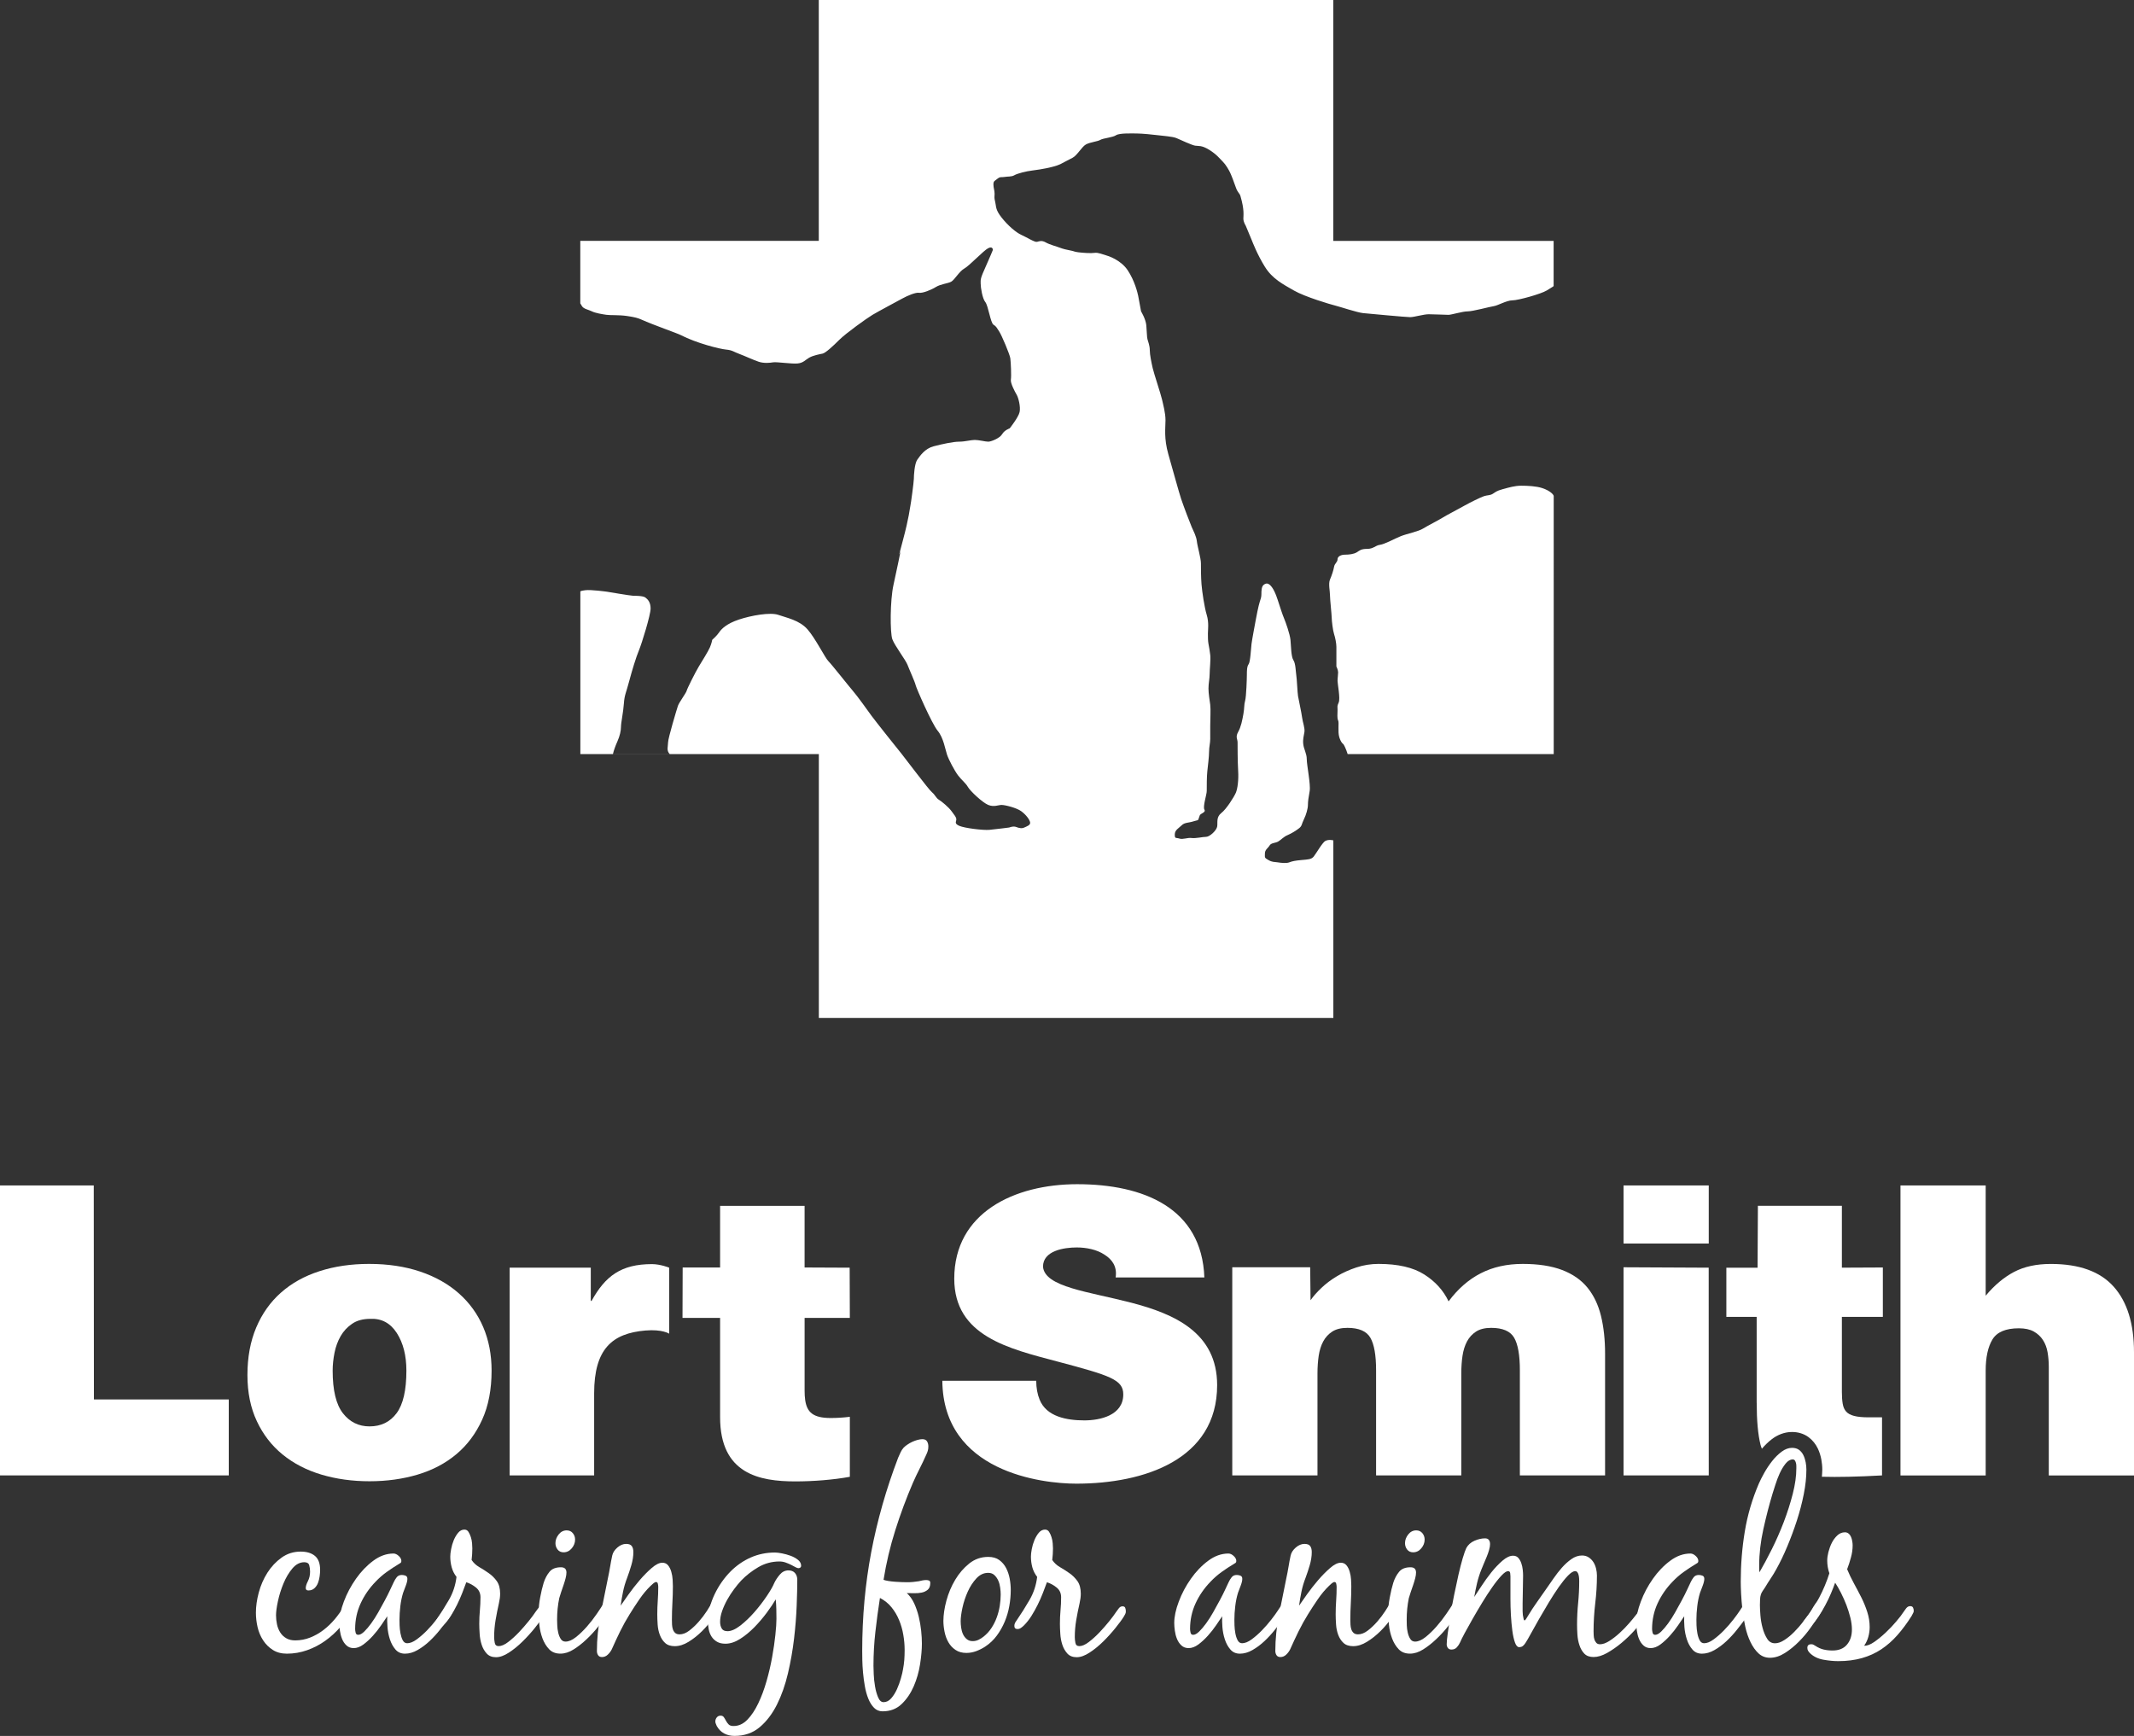 <?xml version="1.0" encoding="utf-8"?>
<!-- Generator: Adobe Illustrator 23.0.3, SVG Export Plug-In . SVG Version: 6.00 Build 0)  -->
<svg version="1.1" id="Layer_1" xmlns="http://www.w3.org/2000/svg" xmlns:xlink="http://www.w3.org/1999/xlink" x="0px" y="0px"
	 width="122.916px" height="100px" viewBox="0 0 122.916 100" enable-background="new 0 0 122.916 100" xml:space="preserve">
<rect x="0" y="0" width="122.916" height="100" fill="#333333" stroke="none"/>
<g>
	<path fill="#FFFFFF" d="M54.277,79.542c0.049,5.256,5.728,5.926,7.718,5.926c3.909,0,8.111-1.386,8.111-5.675
		c0-3.02-2.457-4.102-4.941-4.748c-2.479-0.645-4.988-0.9-5.089-2.076c0-0.922,1.205-1.108,1.943-1.108
		c0.542,0,1.154,0.117,1.599,0.416c0.443,0.276,0.738,0.691,0.641,1.313h5.111c-0.147-4.013-3.516-5.373-7.325-5.373
		c-3.615,0-7.081,1.636-7.081,5.443c0,3.32,3.171,4.035,5.947,4.773c3.025,0.805,3.788,1.039,3.788,1.892
		c0,1.22-1.355,1.498-2.238,1.498c-1.008,0-2.187-0.207-2.582-1.199c-0.123-0.299-0.194-0.67-0.194-1.083H54.277z"/>
	<path fill="#FFFFFF" d="M46.344,69.464h-4.867v3.551h-2.156l-0.009,2.906h2.165v5.717c0,3.276,2.27,3.7,4.338,3.7
		c1.031,0,2.203-0.093,3.135-0.265v-3.456c-0.369,0.046-0.738,0.069-1.105,0.069c-1.003,0-1.367-0.323-1.468-1.042
		c-0.023-0.163-0.032-0.344-0.032-0.548v-4.175h2.605l-0.01-2.894l-2.596-0.012V69.464z"/>
	<path fill="#FFFFFF" d="M29.355,84.993h4.867v-4.727c0-2.56,1.039-3.457,2.951-3.62c0.982-0.083,1.371,0.183,1.371,0.183v-3.802
		c0.013,0-0.505-0.206-0.996-0.206c-1.77,0-2.686,0.689-3.473,2.117h-0.047v-1.913h-4.673V84.993z"/>
	<polygon fill="#FFFFFF" points="0,84.993 13.177,84.993 13.177,80.618 5.409,80.618 5.4,68.29 0,68.29 	"/>
	<path fill="#FFFFFF" d="M14.252,79.207c0-1.025,0.169-1.937,0.507-2.736c0.338-0.798,0.814-1.469,1.428-2.011
		c0.613-0.543,1.352-0.954,2.217-1.232c0.866-0.279,1.817-0.419,2.856-0.419c1.085,0,2.064,0.148,2.938,0.441
		c0.873,0.294,1.616,0.712,2.229,1.254c0.614,0.543,1.082,1.19,1.405,1.943c0.322,0.754,0.483,1.591,0.483,2.509
		c0,1.086-0.18,2.027-0.543,2.826c-0.362,0.799-0.858,1.463-1.486,1.989c-0.63,0.528-1.373,0.92-2.23,1.175
		c-0.858,0.256-1.782,0.384-2.774,0.384c-0.99,0-1.914-0.128-2.772-0.384c-0.857-0.256-1.601-0.641-2.229-1.154
		c-0.63-0.511-1.126-1.152-1.487-1.922C14.433,81.105,14.252,80.217,14.252,79.207 M21.331,75.974c-0.424,0-0.775,0.094-1.049,0.283
		c-0.276,0.188-0.496,0.425-0.661,0.711c-0.165,0.287-0.283,0.608-0.354,0.962c-0.07,0.353-0.106,0.697-0.106,1.028
		c0,1.131,0.197,1.948,0.59,2.453c0.393,0.504,0.905,0.758,1.533,0.758c0.662,0,1.181-0.253,1.558-0.758
		c0.377-0.505,0.566-1.322,0.566-2.453c0-0.874-0.185-1.597-0.553-2.169C22.484,76.215,21.976,75.944,21.331,75.974"/>
	<path fill="#FFFFFF" d="M70.979,73.003h4.486l0.021,1.898c0.158-0.226,0.366-0.462,0.625-0.708
		c0.259-0.248,0.558-0.472,0.897-0.675c0.337-0.202,0.711-0.371,1.121-0.506c0.408-0.135,0.833-0.203,1.273-0.203
		c1.118,0,1.995,0.203,2.632,0.607c0.637,0.405,1.105,0.921,1.403,1.551c0.536-0.72,1.152-1.259,1.853-1.618
		c0.701-0.361,1.507-0.54,2.419-0.54c0.897,0,1.652,0.117,2.266,0.35c0.613,0.234,1.1,0.573,1.462,1.017
		c0.361,0.445,0.621,0.987,0.778,1.628c0.157,0.641,0.236,1.367,0.236,2.181v7.007h-4.908v-6.051c0-0.876-0.11-1.503-0.331-1.881
		c-0.219-0.377-0.66-0.567-1.321-0.567c-0.363,0-0.653,0.072-0.873,0.215c-0.221,0.143-0.394,0.333-0.519,0.566
		c-0.125,0.235-0.213,0.511-0.26,0.828c-0.047,0.318-0.07,0.657-0.07,1.02v5.87h-4.908v-6.051c0-0.876-0.11-1.503-0.331-1.881
		c-0.22-0.377-0.66-0.567-1.321-0.567c-0.363,0-0.654,0.072-0.874,0.215c-0.22,0.143-0.393,0.333-0.519,0.566
		c-0.127,0.235-0.212,0.511-0.261,0.828c-0.046,0.318-0.07,0.657-0.07,1.02v5.87h-4.908V73.003z"/>
	<path fill="#FFFFFF" d="M93.514,68.289h4.908v3.345h-4.908V68.289z M93.514,84.993v-11.99l4.905,0.024l0.003,11.966H93.514z"/>
	<path fill="#FFFFFF" d="M109.465,68.289h4.908v6.352c0.502-0.603,1.046-1.058,1.628-1.367c0.583-0.308,1.291-0.463,2.124-0.463
		c1.637,0,2.843,0.437,3.623,1.311c0.778,0.875,1.168,2.132,1.168,3.775v7.098h-4.908v-6.261c0-0.286-0.024-0.566-0.07-0.837
		c-0.048-0.271-0.138-0.509-0.272-0.712c-0.134-0.203-0.311-0.365-0.531-0.486c-0.221-0.121-0.505-0.181-0.85-0.181
		c-0.755,0-1.263,0.215-1.523,0.644c-0.259,0.429-0.389,1.029-0.389,1.797v6.035h-4.908V68.289z"/>
	<polygon fill="#FFFFFF" points="101.34,83.618 101.341,83.616 101.342,83.615 	"/>
	<polygon fill="#FFFFFF" points="100.813,84.411 100.814,84.409 100.816,84.406 	"/>
	<polygon fill="#FFFFFF" points="104.7,83.432 104.7,83.435 104.701,83.436 104.702,83.437 	"/>
	<path fill="#FFFFFF" d="M101.184,80.811c0,1.025,0.074,1.835,0.223,2.43c0.02,0.077,0.05,0.144,0.075,0.215
		c0.18-0.208,0.371-0.399,0.583-0.558c0.314-0.239,0.719-0.408,1.152-0.406c0.307-0.002,0.66,0.079,0.952,0.296l0.002,0.002
		l0.005,0.004c0.225,0.167,0.407,0.397,0.524,0.641c0.097,0.203,0.166,0.419,0.207,0.642c0.034,0.191,0.055,0.383,0.055,0.58
		c0,0.135-0.015,0.275-0.023,0.413c0.911,0.026,2.056,0.002,3.464-0.077v-3.346h-0.778c-0.346,0-0.622-0.027-0.826-0.08
		c-0.206-0.052-0.358-0.136-0.461-0.249c-0.102-0.114-0.169-0.265-0.2-0.454c-0.032-0.189-0.048-0.419-0.048-0.692V75.86h2.36
		v-2.845l-2.36,0.011v-3.562h-4.837l-0.019,3.563h-1.798v2.832h1.746V80.811z"/>
	<path fill="#FFFFFF" d="M15.712,95.045c-0.225-0.144-0.412-0.328-0.558-0.555c-0.148-0.228-0.254-0.48-0.318-0.758
		c-0.064-0.278-0.096-0.555-0.096-0.833c0-0.361,0.055-0.748,0.165-1.161c0.111-0.411,0.277-0.791,0.497-1.139
		c0.222-0.347,0.493-0.637,0.815-0.869c0.322-0.231,0.69-0.348,1.104-0.348c0.35,0,0.624,0.084,0.822,0.251
		c0.197,0.166,0.296,0.436,0.296,0.806c0,0.111-0.009,0.234-0.028,0.368c-0.018,0.135-0.051,0.262-0.096,0.382
		c-0.046,0.12-0.116,0.223-0.207,0.306c-0.091,0.083-0.207,0.125-0.346,0.125c-0.101,0-0.151-0.046-0.151-0.139
		c0-0.102,0.041-0.234,0.124-0.396c0.083-0.161,0.125-0.345,0.125-0.549c0-0.129-0.016-0.252-0.048-0.368
		c-0.032-0.115-0.127-0.174-0.284-0.174c-0.257,0-0.487,0.121-0.689,0.362c-0.202,0.24-0.373,0.528-0.511,0.862
		c-0.138,0.333-0.244,0.671-0.318,1.014c-0.074,0.343-0.111,0.616-0.111,0.82c0,0.177,0.019,0.35,0.056,0.522
		c0.036,0.171,0.099,0.326,0.186,0.465c0.087,0.139,0.202,0.25,0.346,0.333c0.142,0.084,0.315,0.125,0.518,0.125
		c0.303,0,0.593-0.056,0.869-0.167c0.277-0.111,0.532-0.257,0.766-0.438c0.235-0.18,0.451-0.389,0.649-0.624
		c0.197-0.236,0.37-0.48,0.518-0.73c0.045-0.074,0.104-0.153,0.172-0.236c0.069-0.084,0.15-0.126,0.242-0.126
		c0.147,0,0.221,0.074,0.221,0.223c0,0.056-0.014,0.111-0.041,0.167c-0.028,0.055-0.055,0.107-0.083,0.153
		c-0.193,0.343-0.423,0.67-0.689,0.979c-0.267,0.311-0.562,0.582-0.884,0.813c-0.322,0.232-0.672,0.416-1.049,0.549
		c-0.378,0.134-0.768,0.202-1.173,0.202C16.207,95.261,15.938,95.19,15.712,95.045"/>
	<path fill="#FFFFFF" d="M25.996,92.996c-0.078,0.111-0.14,0.203-0.185,0.278c-0.13,0.176-0.286,0.38-0.47,0.612
		c-0.184,0.232-0.384,0.449-0.6,0.653c-0.216,0.203-0.447,0.375-0.69,0.514c-0.244,0.14-0.485,0.209-0.725,0.209
		c-0.23,0-0.414-0.082-0.551-0.244c-0.138-0.161-0.244-0.357-0.318-0.584c-0.074-0.227-0.12-0.463-0.138-0.708
		c-0.018-0.245-0.023-0.452-0.013-0.618c-0.093,0.139-0.21,0.312-0.353,0.52c-0.142,0.209-0.301,0.411-0.476,0.604
		c-0.176,0.194-0.357,0.361-0.545,0.501c-0.189,0.139-0.375,0.208-0.559,0.208c-0.166,0-0.303-0.05-0.414-0.152
		c-0.111-0.102-0.196-0.228-0.255-0.375c-0.061-0.148-0.101-0.306-0.125-0.473c-0.023-0.167-0.035-0.315-0.035-0.445
		c0-0.361,0.088-0.774,0.263-1.237c0.174-0.463,0.407-0.901,0.697-1.313c0.29-0.412,0.621-0.758,0.994-1.035
		c0.372-0.278,0.761-0.418,1.167-0.418c0.101,0,0.202,0.047,0.303,0.14c0.101,0.092,0.151,0.19,0.151,0.291
		c0,0.047-0.013,0.082-0.04,0.105c-0.028,0.023-0.061,0.044-0.097,0.062c-0.248,0.148-0.485,0.303-0.71,0.466
		c-0.227,0.162-0.439,0.349-0.642,0.562c-0.359,0.371-0.645,0.785-0.856,1.244c-0.212,0.458-0.318,0.952-0.318,1.48
		c0,0.055,0.009,0.124,0.028,0.208c0.018,0.083,0.069,0.125,0.151,0.125c0.101,0,0.216-0.062,0.346-0.188
		c0.129-0.125,0.262-0.282,0.4-0.472c0.138-0.19,0.274-0.403,0.408-0.639c0.133-0.236,0.259-0.466,0.379-0.689
		c0.119-0.222,0.223-0.428,0.31-0.618c0.088-0.19,0.155-0.332,0.2-0.424c0.046-0.102,0.104-0.197,0.173-0.286
		c0.069-0.088,0.167-0.132,0.297-0.132c0.073,0,0.145,0.015,0.214,0.042c0.069,0.028,0.104,0.089,0.104,0.182
		c0,0.102-0.032,0.236-0.096,0.403c-0.065,0.167-0.116,0.301-0.152,0.403c-0.074,0.241-0.127,0.498-0.159,0.771
		c-0.032,0.273-0.048,0.53-0.048,0.771c0,0.074,0.002,0.185,0.006,0.333c0.005,0.148,0.021,0.299,0.049,0.452
		c0.028,0.153,0.071,0.287,0.131,0.403c0.06,0.115,0.146,0.173,0.257,0.173c0.165,0,0.349-0.073,0.551-0.222
		c0.202-0.149,0.401-0.321,0.594-0.52c0.193-0.2,0.372-0.406,0.539-0.619c0.165-0.214,0.29-0.385,0.372-0.515
		c0.045-0.074,0.097-0.15,0.151-0.229c0.055-0.079,0.134-0.118,0.235-0.118c0.148,0,0.222,0.088,0.222,0.264
		C26.114,92.787,26.074,92.884,25.996,92.996"/>
	<path fill="#FFFFFF" d="M27.418,91.453c-0.171-0.14-0.357-0.241-0.559-0.306c-0.074,0.203-0.155,0.417-0.242,0.639
		c-0.087,0.222-0.186,0.444-0.296,0.667c-0.111,0.223-0.231,0.436-0.359,0.639c-0.129,0.204-0.272,0.385-0.428,0.542
		c-0.046,0.047-0.101,0.093-0.166,0.139c-0.064,0.047-0.133,0.07-0.207,0.07c-0.12,0-0.18-0.06-0.18-0.182
		c0-0.055,0.012-0.108,0.035-0.16c0.023-0.05,0.053-0.099,0.091-0.146c0.266-0.389,0.517-0.787,0.752-1.195
		c0.235-0.407,0.379-0.848,0.435-1.321c-0.129-0.166-0.221-0.348-0.276-0.548c-0.055-0.2-0.083-0.406-0.083-0.619
		c0-0.111,0.016-0.255,0.049-0.431c0.032-0.176,0.083-0.348,0.151-0.515c0.069-0.166,0.155-0.311,0.256-0.431
		c0.101-0.12,0.221-0.181,0.358-0.181c0.101,0,0.18,0.044,0.235,0.132c0.055,0.089,0.101,0.19,0.138,0.306
		c0.036,0.116,0.06,0.234,0.069,0.355c0.009,0.12,0.014,0.217,0.014,0.291c0,0.222-0.014,0.444-0.041,0.667
		c0.11,0.166,0.257,0.303,0.441,0.41c0.184,0.107,0.367,0.222,0.545,0.348c0.18,0.125,0.333,0.277,0.464,0.458
		c0.128,0.181,0.193,0.424,0.193,0.729c0,0.158-0.023,0.339-0.069,0.542c-0.074,0.324-0.138,0.649-0.193,0.973
		c-0.056,0.325-0.083,0.653-0.083,0.987c0,0.093,0.012,0.202,0.035,0.327c0.023,0.125,0.099,0.188,0.227,0.188
		c0.157,0,0.338-0.079,0.545-0.236c0.207-0.158,0.412-0.343,0.615-0.556c0.202-0.214,0.39-0.428,0.566-0.647
		c0.175-0.217,0.303-0.39,0.387-0.52c0.045-0.065,0.099-0.137,0.159-0.216c0.059-0.077,0.131-0.118,0.214-0.118
		c0.082,0,0.135,0.031,0.158,0.09c0.023,0.061,0.035,0.127,0.035,0.202c0,0.055-0.012,0.107-0.035,0.153
		c-0.023,0.046-0.049,0.093-0.076,0.138c-0.11,0.177-0.273,0.399-0.49,0.668c-0.217,0.269-0.451,0.528-0.704,0.776
		c-0.253,0.25-0.515,0.463-0.787,0.64c-0.272,0.177-0.518,0.265-0.739,0.265c-0.23,0-0.409-0.07-0.538-0.211
		c-0.129-0.141-0.227-0.31-0.29-0.507c-0.065-0.198-0.104-0.407-0.117-0.63c-0.015-0.223-0.022-0.417-0.022-0.583
		c0-0.26,0.012-0.515,0.035-0.765c0.023-0.25,0.035-0.504,0.035-0.765C27.673,91.777,27.588,91.592,27.418,91.453"/>
	<path fill="#FFFFFF" d="M32.098,93.635c0.003,0.139,0.023,0.278,0.055,0.416c0.032,0.14,0.08,0.261,0.145,0.362
		c0.064,0.102,0.156,0.153,0.275,0.153c0.184,0,0.384-0.086,0.601-0.257c0.216-0.172,0.428-0.376,0.635-0.612
		c0.207-0.236,0.395-0.479,0.566-0.729c0.17-0.25,0.301-0.449,0.393-0.598c0.046-0.065,0.099-0.139,0.159-0.222
		c0.059-0.083,0.135-0.125,0.227-0.125c0.091,0,0.145,0.032,0.159,0.097c0.014,0.065,0.021,0.135,0.021,0.209
		c0,0.046-0.015,0.102-0.041,0.167c-0.028,0.065-0.062,0.131-0.104,0.201c-0.042,0.07-0.083,0.135-0.125,0.194
		c-0.041,0.06-0.076,0.11-0.104,0.146c-0.129,0.186-0.295,0.406-0.498,0.66c-0.202,0.255-0.425,0.499-0.669,0.729
		c-0.244,0.232-0.494,0.43-0.752,0.591c-0.258,0.162-0.511,0.243-0.76,0.243c-0.276,0-0.494-0.086-0.655-0.257
		c-0.162-0.171-0.288-0.38-0.38-0.624c-0.091-0.246-0.152-0.505-0.18-0.779c-0.028-0.273-0.041-0.512-0.041-0.716
		c0-0.259,0.03-0.548,0.09-0.868c0.06-0.319,0.126-0.599,0.201-0.841c0.082-0.251,0.195-0.461,0.338-0.633
		c0.142-0.171,0.361-0.257,0.655-0.257c0.212,0,0.318,0.101,0.318,0.305c0,0.094-0.016,0.202-0.049,0.327
		c-0.032,0.125-0.071,0.255-0.117,0.389c-0.047,0.135-0.093,0.269-0.138,0.403c-0.047,0.135-0.083,0.253-0.111,0.355
		c-0.083,0.398-0.124,0.81-0.124,1.237C32.091,93.384,32.093,93.496,32.098,93.635 M32.994,88.319
		c0.087,0.107,0.131,0.229,0.131,0.368c0,0.186-0.065,0.355-0.193,0.507c-0.129,0.153-0.286,0.229-0.469,0.229
		c-0.148,0-0.262-0.053-0.346-0.16c-0.083-0.107-0.124-0.229-0.124-0.368c0-0.176,0.062-0.343,0.185-0.5
		c0.125-0.158,0.279-0.236,0.463-0.236C32.79,88.16,32.907,88.213,32.994,88.319"/>
	<path fill="#FFFFFF" d="M34.451,95.351c-0.047-0.069-0.07-0.151-0.07-0.243c0-0.685,0.072-1.389,0.214-2.112
		c0.142-0.723,0.282-1.418,0.421-2.085c0.046-0.214,0.088-0.431,0.125-0.653c0.036-0.224,0.078-0.44,0.124-0.653
		c0.037-0.167,0.136-0.32,0.297-0.459c0.161-0.139,0.329-0.208,0.504-0.208c0.155,0,0.264,0.042,0.324,0.125
		c0.061,0.083,0.091,0.199,0.091,0.348c0,0.24-0.04,0.493-0.118,0.757c-0.078,0.264-0.159,0.507-0.242,0.729
		c-0.101,0.26-0.179,0.524-0.234,0.792c-0.055,0.269-0.102,0.538-0.138,0.807c0.101-0.149,0.25-0.362,0.448-0.64
		c0.197-0.278,0.412-0.551,0.642-0.821c0.23-0.269,0.462-0.504,0.697-0.708c0.235-0.203,0.439-0.305,0.613-0.305
		c0.138,0,0.249,0.05,0.332,0.152c0.083,0.102,0.145,0.227,0.186,0.375c0.042,0.148,0.067,0.297,0.076,0.445
		c0.009,0.148,0.014,0.273,0.014,0.375c0,0.325-0.009,0.649-0.028,0.973c-0.018,0.324-0.028,0.649-0.028,0.973
		c0,0.083,0.002,0.173,0.007,0.27c0.005,0.098,0.02,0.188,0.048,0.271c0.028,0.084,0.071,0.153,0.131,0.209
		c0.06,0.056,0.145,0.084,0.256,0.084c0.184,0,0.371-0.072,0.559-0.216c0.189-0.144,0.37-0.314,0.545-0.514
		c0.175-0.199,0.331-0.405,0.469-0.618c0.138-0.214,0.244-0.394,0.318-0.542c0.037-0.064,0.083-0.14,0.138-0.223
		c0.055-0.083,0.124-0.125,0.206-0.125c0.074,0,0.132,0.03,0.172,0.09c0.042,0.06,0.063,0.123,0.063,0.187
		c0,0.038-0.012,0.084-0.035,0.14c-0.023,0.055-0.044,0.102-0.062,0.139c-0.102,0.213-0.246,0.457-0.435,0.729
		c-0.188,0.273-0.405,0.531-0.648,0.771c-0.244,0.241-0.502,0.445-0.774,0.612c-0.271,0.167-0.536,0.25-0.793,0.25
		c-0.24,0-0.426-0.062-0.559-0.187c-0.134-0.125-0.235-0.281-0.303-0.465c-0.069-0.186-0.111-0.385-0.125-0.598
		c-0.014-0.213-0.021-0.407-0.021-0.583c0-0.269,0.01-0.533,0.028-0.792c0.019-0.26,0.028-0.524,0.028-0.792
		c0-0.037-0.006-0.093-0.02-0.167c-0.014-0.074-0.049-0.111-0.104-0.111c-0.046,0-0.101,0.028-0.165,0.084
		c-0.065,0.055-0.116,0.102-0.153,0.139c-0.23,0.222-0.446,0.482-0.648,0.778c-0.202,0.296-0.387,0.579-0.552,0.847
		c-0.203,0.325-0.387,0.656-0.553,0.994c-0.166,0.339-0.327,0.684-0.482,1.035c-0.056,0.111-0.131,0.214-0.229,0.306
		c-0.096,0.093-0.209,0.14-0.338,0.14C34.57,95.456,34.497,95.421,34.451,95.351"/>
	<path fill="#FFFFFF" d="M43.678,90.279c-0.372,0.218-0.702,0.475-0.987,0.771c-0.129,0.139-0.265,0.303-0.407,0.493
		c-0.142,0.19-0.274,0.392-0.393,0.605c-0.119,0.213-0.218,0.431-0.297,0.653c-0.078,0.222-0.117,0.43-0.117,0.624
		c0,0.149,0.03,0.276,0.091,0.382c0.059,0.107,0.172,0.16,0.337,0.16c0.211,0,0.458-0.109,0.739-0.326
		c0.28-0.218,0.552-0.478,0.815-0.779c0.262-0.301,0.498-0.609,0.71-0.924c0.212-0.315,0.354-0.566,0.429-0.751
		c0.074-0.157,0.179-0.317,0.317-0.479c0.138-0.162,0.303-0.244,0.497-0.244c0.166,0,0.292,0.052,0.379,0.153
		c0.087,0.102,0.131,0.232,0.131,0.389c0,0.399-0.011,0.897-0.035,1.494c-0.023,0.598-0.073,1.23-0.151,1.897
		c-0.078,0.668-0.196,1.335-0.352,2.002c-0.157,0.667-0.368,1.267-0.635,1.8c-0.267,0.532-0.598,0.966-0.994,1.3
		c-0.396,0.333-0.879,0.5-1.449,0.5c-0.221,0-0.419-0.047-0.594-0.139c-0.174-0.093-0.317-0.236-0.428-0.431
		c-0.018-0.047-0.036-0.091-0.054-0.132c-0.019-0.042-0.028-0.086-0.028-0.131c0-0.084,0.028-0.161,0.083-0.231
		c0.055-0.069,0.129-0.103,0.221-0.103c0.083,0,0.145,0.03,0.187,0.09c0.041,0.06,0.083,0.129,0.124,0.208
		c0.041,0.078,0.092,0.148,0.152,0.208c0.06,0.061,0.154,0.091,0.282,0.091c0.295,0,0.56-0.121,0.795-0.362
		c0.235-0.241,0.443-0.554,0.627-0.939c0.184-0.384,0.343-0.81,0.477-1.278c0.134-0.468,0.242-0.931,0.324-1.389
		c0.083-0.46,0.145-0.885,0.186-1.279c0.042-0.394,0.062-0.702,0.062-0.925c0-0.185-0.002-0.374-0.007-0.563
		c-0.005-0.19-0.015-0.378-0.034-0.562c-0.129,0.222-0.302,0.479-0.517,0.771c-0.217,0.291-0.454,0.57-0.711,0.833
		c-0.258,0.264-0.532,0.49-0.821,0.674c-0.29,0.185-0.573,0.278-0.85,0.278c-0.193,0-0.354-0.037-0.482-0.112
		c-0.129-0.074-0.232-0.171-0.311-0.291c-0.078-0.121-0.134-0.26-0.166-0.417c-0.032-0.157-0.049-0.32-0.049-0.486
		c0-0.25,0.035-0.507,0.104-0.771c0.069-0.265,0.163-0.521,0.283-0.772c0.119-0.249,0.257-0.486,0.413-0.708
		c0.157-0.223,0.323-0.422,0.498-0.599c0.35-0.351,0.74-0.622,1.173-0.812c0.432-0.19,0.897-0.285,1.394-0.285
		c0.101,0,0.235,0.017,0.401,0.049c0.165,0.032,0.331,0.078,0.497,0.138c0.165,0.061,0.308,0.139,0.427,0.236
		c0.12,0.098,0.18,0.211,0.18,0.34c0,0.047-0.016,0.081-0.049,0.104c-0.032,0.023-0.066,0.035-0.104,0.035
		c-0.045,0-0.105-0.02-0.179-0.062c-0.074-0.042-0.157-0.086-0.248-0.132c-0.092-0.046-0.196-0.09-0.311-0.131
		c-0.115-0.042-0.237-0.062-0.366-0.062C44.453,89.953,44.051,90.061,43.678,90.279"/>
	<path fill="#FFFFFF" d="M52.658,92.37c0.109,0.241,0.197,0.496,0.262,0.765c0.064,0.269,0.11,0.537,0.138,0.806
		c0.028,0.269,0.042,0.514,0.042,0.737c0,0.343-0.035,0.739-0.104,1.187c-0.07,0.449-0.192,0.875-0.367,1.279
		c-0.175,0.403-0.407,0.744-0.697,1.021c-0.29,0.278-0.655,0.418-1.097,0.418c-0.194,0-0.358-0.068-0.49-0.202
		c-0.134-0.135-0.244-0.311-0.332-0.528c-0.087-0.218-0.154-0.459-0.2-0.723c-0.046-0.264-0.081-0.524-0.104-0.778
		c-0.023-0.255-0.037-0.496-0.041-0.724c-0.005-0.227-0.006-0.405-0.006-0.535c0-1.945,0.172-3.833,0.517-5.663
		c0.346-1.83,0.863-3.648,1.553-5.455c0.046-0.102,0.092-0.203,0.138-0.306c0.046-0.102,0.106-0.194,0.18-0.277
		c0.055-0.056,0.126-0.113,0.214-0.173c0.087-0.06,0.182-0.114,0.283-0.161c0.101-0.045,0.202-0.083,0.303-0.11
		c0.101-0.027,0.193-0.042,0.277-0.042c0.129,0,0.218,0.042,0.269,0.125c0.05,0.084,0.076,0.181,0.076,0.292
		c0,0.093-0.011,0.178-0.034,0.257c-0.024,0.079-0.054,0.155-0.091,0.229c-0.119,0.269-0.246,0.535-0.38,0.799
		c-0.134,0.264-0.26,0.531-0.379,0.799c-0.387,0.899-0.727,1.814-1.021,2.745c-0.295,0.931-0.52,1.883-0.676,2.856
		c0.074,0.027,0.17,0.051,0.29,0.069c0.12,0.019,0.244,0.033,0.372,0.042c0.129,0.009,0.256,0.016,0.38,0.021
		c0.124,0.005,0.227,0.007,0.311,0.007c0.119,0,0.235-0.005,0.345-0.015c0.11-0.01,0.221-0.023,0.332-0.042
		c0.074-0.018,0.145-0.035,0.214-0.048c0.07-0.014,0.14-0.021,0.214-0.021c0.056,0,0.108,0.01,0.159,0.028
		c0.05,0.019,0.075,0.064,0.075,0.139c0,0.176-0.048,0.305-0.144,0.389c-0.098,0.083-0.214,0.14-0.353,0.167
		c-0.138,0.027-0.286,0.04-0.442,0.035c-0.156-0.005-0.295-0.007-0.414-0.007C52.404,91.93,52.547,92.13,52.658,92.37
		 M50.422,93.997c-0.074,0.649-0.111,1.301-0.111,1.96c0,0.102,0.005,0.266,0.015,0.493c0.009,0.227,0.034,0.461,0.076,0.702
		c0.04,0.24,0.101,0.452,0.179,0.632c0.078,0.182,0.181,0.271,0.311,0.271c0.165,0,0.312-0.074,0.442-0.222
		c0.129-0.148,0.239-0.324,0.331-0.528c0.091-0.204,0.167-0.413,0.227-0.626c0.061-0.213,0.099-0.379,0.118-0.5
		c0.036-0.185,0.061-0.368,0.076-0.549c0.013-0.18,0.02-0.363,0.02-0.548v-0.042c0-0.278-0.025-0.566-0.076-0.862
		c-0.05-0.297-0.131-0.579-0.242-0.848c-0.11-0.269-0.255-0.515-0.435-0.737c-0.179-0.223-0.403-0.403-0.669-0.542
		C50.582,92.699,50.495,93.348,50.422,93.997"/>
	<path fill="#FFFFFF" d="M54.513,92.203c0.116-0.426,0.283-0.825,0.504-1.195c0.221-0.37,0.49-0.683,0.808-0.939
		c0.317-0.254,0.683-0.382,1.097-0.382c0.257,0,0.469,0.06,0.635,0.181c0.165,0.121,0.296,0.273,0.393,0.459
		c0.096,0.185,0.165,0.389,0.207,0.612c0.041,0.222,0.061,0.44,0.061,0.653c0,0.306-0.028,0.614-0.083,0.925
		c-0.055,0.31-0.142,0.609-0.262,0.896c-0.12,0.286-0.271,0.555-0.456,0.806c-0.184,0.25-0.409,0.463-0.676,0.639
		c-0.156,0.102-0.326,0.187-0.511,0.257c-0.184,0.069-0.373,0.104-0.566,0.104c-0.249,0-0.458-0.058-0.628-0.174
		c-0.171-0.115-0.306-0.261-0.407-0.437c-0.102-0.175-0.176-0.375-0.222-0.598c-0.045-0.222-0.069-0.435-0.069-0.639
		C54.341,93.019,54.398,92.629,54.513,92.203 M56.239,90.925c-0.198,0.214-0.364,0.468-0.497,0.764
		c-0.134,0.297-0.235,0.603-0.304,0.918c-0.069,0.315-0.104,0.579-0.104,0.791c0,0.111,0.01,0.234,0.028,0.369
		c0.019,0.134,0.053,0.257,0.104,0.368c0.05,0.111,0.122,0.207,0.214,0.286c0.091,0.079,0.206,0.118,0.345,0.118
		c0.12,0,0.232-0.026,0.338-0.076c0.106-0.052,0.205-0.114,0.297-0.189c0.174-0.139,0.324-0.303,0.448-0.493
		c0.125-0.19,0.226-0.391,0.303-0.604c0.078-0.213,0.136-0.433,0.173-0.66c0.036-0.228,0.055-0.447,0.055-0.661
		c0-0.111-0.009-0.241-0.028-0.389c-0.019-0.148-0.055-0.285-0.11-0.41c-0.056-0.125-0.129-0.231-0.222-0.319
		c-0.091-0.088-0.212-0.132-0.358-0.132C56.664,90.605,56.436,90.712,56.239,90.925"/>
	<path fill="#FFFFFF" d="M60.863,91.453c-0.171-0.14-0.358-0.241-0.56-0.306c-0.074,0.203-0.154,0.417-0.242,0.639
		c-0.087,0.222-0.185,0.444-0.296,0.667c-0.111,0.223-0.23,0.436-0.358,0.639c-0.129,0.204-0.272,0.385-0.429,0.542
		c-0.045,0.047-0.101,0.093-0.166,0.139c-0.064,0.047-0.133,0.07-0.207,0.07c-0.119,0-0.179-0.06-0.179-0.182
		c0-0.055,0.011-0.108,0.035-0.16c0.023-0.05,0.053-0.099,0.09-0.146c0.266-0.389,0.518-0.787,0.753-1.195
		c0.235-0.407,0.379-0.848,0.435-1.321c-0.129-0.166-0.222-0.348-0.277-0.548c-0.054-0.2-0.082-0.406-0.082-0.619
		c0-0.111,0.015-0.255,0.048-0.431c0.032-0.176,0.083-0.348,0.152-0.515c0.069-0.166,0.154-0.311,0.255-0.431
		c0.101-0.12,0.221-0.181,0.358-0.181c0.101,0,0.18,0.044,0.235,0.132c0.056,0.089,0.101,0.19,0.138,0.306
		c0.036,0.116,0.061,0.234,0.069,0.355c0.01,0.12,0.015,0.217,0.015,0.291c0,0.222-0.015,0.444-0.042,0.667
		c0.111,0.166,0.258,0.303,0.442,0.41c0.184,0.107,0.367,0.222,0.545,0.348c0.18,0.125,0.333,0.277,0.464,0.458
		c0.128,0.181,0.193,0.424,0.193,0.729c0,0.158-0.022,0.339-0.068,0.542c-0.074,0.324-0.139,0.649-0.194,0.973
		c-0.056,0.325-0.083,0.653-0.083,0.987c0,0.093,0.011,0.202,0.035,0.327c0.022,0.125,0.098,0.188,0.227,0.188
		c0.157,0,0.338-0.079,0.545-0.236c0.207-0.158,0.411-0.343,0.615-0.556c0.202-0.214,0.39-0.428,0.566-0.647
		c0.174-0.217,0.303-0.39,0.386-0.52c0.045-0.065,0.1-0.137,0.159-0.216c0.058-0.077,0.131-0.118,0.214-0.118
		c0.082,0,0.136,0.031,0.158,0.09c0.023,0.061,0.035,0.127,0.035,0.202c0,0.055-0.011,0.107-0.035,0.153
		c-0.022,0.046-0.048,0.093-0.076,0.138c-0.109,0.177-0.273,0.399-0.49,0.668c-0.217,0.269-0.451,0.528-0.703,0.776
		c-0.253,0.25-0.515,0.463-0.787,0.64c-0.272,0.177-0.517,0.265-0.738,0.265c-0.231,0-0.409-0.07-0.539-0.211
		c-0.128-0.141-0.226-0.31-0.29-0.507c-0.065-0.198-0.104-0.407-0.117-0.63c-0.015-0.223-0.022-0.417-0.022-0.583
		c0-0.26,0.012-0.515,0.034-0.765c0.024-0.25,0.035-0.504,0.035-0.765C61.118,91.777,61.033,91.592,60.863,91.453"/>
	<path fill="#FFFFFF" d="M74.087,92.996c-0.079,0.111-0.141,0.203-0.186,0.278c-0.13,0.176-0.285,0.38-0.47,0.612
		c-0.183,0.232-0.384,0.449-0.6,0.653c-0.216,0.203-0.446,0.375-0.69,0.514c-0.244,0.14-0.486,0.209-0.724,0.209
		c-0.231,0-0.414-0.082-0.551-0.244c-0.139-0.161-0.245-0.357-0.318-0.584c-0.074-0.227-0.12-0.463-0.139-0.708
		c-0.017-0.245-0.022-0.452-0.012-0.618c-0.094,0.139-0.21,0.312-0.353,0.52c-0.142,0.209-0.302,0.411-0.476,0.604
		c-0.176,0.194-0.357,0.361-0.545,0.501c-0.189,0.139-0.376,0.208-0.559,0.208c-0.166,0-0.303-0.05-0.414-0.152
		c-0.111-0.102-0.196-0.228-0.256-0.375c-0.061-0.148-0.101-0.306-0.124-0.473c-0.023-0.167-0.035-0.315-0.035-0.445
		c0-0.361,0.087-0.774,0.263-1.237c0.173-0.463,0.406-0.901,0.697-1.313c0.289-0.412,0.621-0.758,0.994-1.035
		c0.371-0.278,0.761-0.418,1.167-0.418c0.101,0,0.202,0.047,0.303,0.14c0.101,0.092,0.151,0.19,0.151,0.291
		c0,0.047-0.014,0.082-0.04,0.105c-0.029,0.023-0.061,0.044-0.097,0.062c-0.249,0.148-0.486,0.303-0.71,0.466
		c-0.227,0.162-0.439,0.349-0.642,0.562c-0.359,0.371-0.645,0.785-0.857,1.244c-0.212,0.458-0.318,0.952-0.318,1.48
		c0,0.055,0.01,0.124,0.029,0.208c0.017,0.083,0.068,0.125,0.151,0.125c0.101,0,0.215-0.062,0.345-0.188
		c0.129-0.125,0.262-0.282,0.4-0.472c0.139-0.19,0.275-0.403,0.408-0.639c0.133-0.236,0.259-0.466,0.379-0.689
		c0.12-0.222,0.223-0.428,0.311-0.618c0.087-0.19,0.154-0.332,0.199-0.424c0.046-0.102,0.104-0.197,0.174-0.286
		c0.068-0.088,0.167-0.132,0.296-0.132c0.074,0,0.145,0.015,0.214,0.042c0.068,0.028,0.103,0.089,0.103,0.182
		c0,0.102-0.032,0.236-0.096,0.403c-0.065,0.167-0.116,0.301-0.152,0.403c-0.074,0.241-0.126,0.498-0.158,0.771
		c-0.033,0.273-0.049,0.53-0.049,0.771c0,0.074,0.002,0.185,0.006,0.333c0.005,0.148,0.021,0.299,0.049,0.452
		c0.027,0.153,0.071,0.287,0.131,0.403c0.06,0.115,0.146,0.173,0.257,0.173c0.164,0,0.349-0.073,0.551-0.222
		c0.202-0.149,0.4-0.321,0.593-0.52c0.194-0.2,0.373-0.406,0.539-0.619c0.166-0.214,0.29-0.385,0.373-0.515
		c0.045-0.074,0.096-0.15,0.151-0.229c0.055-0.079,0.133-0.118,0.234-0.118c0.149,0,0.222,0.088,0.222,0.264
		C74.204,92.787,74.164,92.884,74.087,92.996"/>
	<path fill="#FFFFFF" d="M73.527,95.351c-0.046-0.069-0.07-0.151-0.07-0.243c0-0.685,0.073-1.389,0.215-2.112
		c0.142-0.723,0.282-1.418,0.42-2.085c0.046-0.214,0.089-0.431,0.125-0.653c0.036-0.224,0.077-0.44,0.123-0.653
		c0.038-0.167,0.136-0.32,0.297-0.459c0.161-0.139,0.329-0.208,0.504-0.208c0.156,0,0.264,0.042,0.324,0.125
		c0.061,0.083,0.091,0.199,0.091,0.348c0,0.24-0.04,0.493-0.117,0.757c-0.078,0.264-0.159,0.507-0.242,0.729
		c-0.101,0.26-0.18,0.524-0.234,0.792c-0.055,0.269-0.103,0.538-0.138,0.807c0.101-0.149,0.251-0.362,0.448-0.64
		c0.197-0.278,0.413-0.551,0.642-0.821c0.231-0.269,0.463-0.504,0.697-0.708c0.235-0.203,0.439-0.305,0.614-0.305
		c0.138,0,0.248,0.05,0.332,0.152c0.083,0.102,0.144,0.227,0.185,0.375c0.043,0.148,0.068,0.297,0.076,0.445
		c0.009,0.148,0.014,0.273,0.014,0.375c0,0.325-0.009,0.649-0.027,0.973c-0.019,0.324-0.028,0.649-0.028,0.973
		c0,0.083,0.003,0.173,0.008,0.27c0.005,0.098,0.02,0.188,0.047,0.271c0.028,0.084,0.071,0.153,0.131,0.209
		c0.061,0.056,0.146,0.084,0.256,0.084c0.183,0,0.37-0.072,0.559-0.216c0.189-0.144,0.37-0.314,0.545-0.514
		c0.174-0.199,0.33-0.405,0.468-0.618c0.139-0.214,0.245-0.394,0.318-0.542c0.038-0.064,0.083-0.14,0.139-0.223
		c0.055-0.083,0.123-0.125,0.206-0.125c0.073,0,0.132,0.03,0.172,0.09c0.041,0.06,0.062,0.123,0.062,0.187
		c0,0.038-0.011,0.084-0.035,0.14c-0.023,0.055-0.043,0.102-0.062,0.139c-0.101,0.213-0.246,0.457-0.435,0.729
		c-0.188,0.273-0.405,0.531-0.649,0.771c-0.244,0.241-0.502,0.445-0.774,0.612c-0.271,0.167-0.536,0.25-0.793,0.25
		c-0.239,0-0.425-0.062-0.559-0.187c-0.133-0.125-0.234-0.281-0.303-0.465c-0.068-0.186-0.111-0.385-0.124-0.598
		c-0.014-0.213-0.022-0.407-0.022-0.583c0-0.269,0.01-0.533,0.028-0.792c0.019-0.26,0.027-0.524,0.027-0.792
		c0-0.037-0.006-0.093-0.02-0.167c-0.013-0.074-0.048-0.111-0.103-0.111c-0.046,0-0.101,0.028-0.166,0.084
		c-0.065,0.055-0.116,0.102-0.152,0.139c-0.231,0.222-0.447,0.482-0.649,0.778c-0.202,0.296-0.386,0.579-0.552,0.847
		c-0.202,0.325-0.386,0.656-0.552,0.994c-0.166,0.339-0.327,0.684-0.483,1.035c-0.056,0.111-0.131,0.214-0.228,0.306
		c-0.096,0.093-0.21,0.14-0.338,0.14C73.647,95.456,73.573,95.421,73.527,95.351"/>
	<path fill="#FFFFFF" d="M81.03,93.635c0.004,0.139,0.023,0.278,0.055,0.416c0.032,0.14,0.081,0.261,0.146,0.362
		c0.063,0.102,0.156,0.153,0.275,0.153c0.184,0,0.384-0.086,0.6-0.257c0.216-0.172,0.428-0.376,0.635-0.612
		c0.207-0.236,0.395-0.479,0.566-0.729c0.171-0.25,0.302-0.449,0.393-0.598c0.046-0.065,0.1-0.139,0.16-0.222
		c0.058-0.083,0.134-0.125,0.227-0.125c0.091,0,0.144,0.032,0.158,0.097c0.015,0.065,0.021,0.135,0.021,0.209
		c0,0.046-0.015,0.102-0.041,0.167c-0.027,0.065-0.062,0.131-0.103,0.201c-0.043,0.07-0.084,0.135-0.125,0.194
		c-0.041,0.06-0.076,0.11-0.104,0.146c-0.129,0.186-0.295,0.406-0.497,0.66c-0.202,0.255-0.425,0.499-0.67,0.729
		c-0.244,0.232-0.494,0.43-0.752,0.591c-0.258,0.162-0.511,0.243-0.759,0.243c-0.277,0-0.494-0.086-0.655-0.257
		c-0.162-0.171-0.288-0.38-0.379-0.624c-0.091-0.246-0.152-0.505-0.18-0.779c-0.027-0.273-0.041-0.512-0.041-0.716
		c0-0.259,0.03-0.548,0.091-0.868c0.06-0.319,0.126-0.599,0.201-0.841c0.082-0.251,0.194-0.461,0.338-0.633
		c0.142-0.171,0.36-0.257,0.654-0.257c0.212,0,0.318,0.101,0.318,0.305c0,0.094-0.016,0.202-0.048,0.327
		c-0.033,0.125-0.071,0.255-0.117,0.389c-0.048,0.135-0.093,0.269-0.139,0.403c-0.046,0.135-0.083,0.253-0.111,0.355
		c-0.082,0.398-0.123,0.81-0.123,1.237C81.023,93.384,81.025,93.496,81.03,93.635 M81.927,88.319
		c0.087,0.107,0.131,0.229,0.131,0.368c0,0.186-0.065,0.355-0.194,0.507c-0.128,0.153-0.285,0.229-0.468,0.229
		c-0.149,0-0.262-0.053-0.346-0.16c-0.083-0.107-0.123-0.229-0.123-0.368c0-0.176,0.062-0.343,0.184-0.5
		c0.125-0.158,0.28-0.236,0.463-0.236C81.721,88.16,81.839,88.213,81.927,88.319"/>
	<path fill="#FFFFFF" d="M87.261,94.621c-0.063-0.176-0.114-0.4-0.151-0.674c-0.036-0.274-0.064-0.572-0.083-0.896
		C87.008,92.727,87,92.412,87,92.107v-0.806v-0.5c0-0.047-0.005-0.107-0.015-0.182c-0.01-0.074-0.05-0.111-0.125-0.111
		c-0.091,0-0.218,0.086-0.379,0.257c-0.161,0.172-0.337,0.391-0.524,0.66c-0.189,0.269-0.383,0.565-0.58,0.89
		c-0.197,0.324-0.384,0.64-0.558,0.946c-0.175,0.305-0.327,0.578-0.456,0.819c-0.128,0.241-0.217,0.418-0.262,0.528
		c-0.046,0.102-0.108,0.198-0.187,0.285c-0.077,0.088-0.181,0.132-0.31,0.132c-0.091,0-0.161-0.03-0.206-0.09
		c-0.046-0.061-0.07-0.132-0.07-0.215c0-0.14,0.02-0.357,0.063-0.653c0.041-0.297,0.091-0.633,0.151-1.008
		c0.059-0.375,0.131-0.767,0.214-1.175c0.083-0.407,0.166-0.794,0.248-1.159c0.083-0.366,0.166-0.689,0.248-0.966
		c0.084-0.278,0.152-0.473,0.207-0.584c0.101-0.185,0.257-0.324,0.469-0.417c0.212-0.093,0.414-0.139,0.608-0.139
		c0.101,0,0.174,0.03,0.22,0.09c0.045,0.06,0.07,0.141,0.07,0.243c0,0.093-0.019,0.204-0.056,0.334
		c-0.036,0.13-0.082,0.261-0.138,0.396c-0.055,0.134-0.11,0.266-0.166,0.395c-0.055,0.13-0.101,0.241-0.138,0.334
		c-0.101,0.25-0.184,0.509-0.249,0.778c-0.063,0.269-0.119,0.538-0.164,0.807c0.101-0.148,0.238-0.357,0.413-0.625
		c0.174-0.269,0.365-0.532,0.572-0.793c0.207-0.259,0.422-0.483,0.642-0.674c0.222-0.19,0.424-0.285,0.608-0.285
		c0.128,0,0.229,0.042,0.303,0.125c0.073,0.084,0.131,0.186,0.172,0.306c0.041,0.12,0.07,0.246,0.083,0.375
		c0.014,0.13,0.02,0.241,0.02,0.334c0,0.269-0.005,0.537-0.013,0.806c-0.009,0.269-0.014,0.537-0.014,0.806v0.444
		c0,0.149,0.019,0.292,0.055,0.431c0,0.01,0.005,0.027,0.015,0.056c0.008,0.027,0.022,0.042,0.041,0.042
		c0.027,0,0.062-0.035,0.103-0.105c0.042-0.069,0.07-0.118,0.09-0.146c0.166-0.278,0.343-0.549,0.531-0.812
		c0.189-0.264,0.376-0.531,0.56-0.799c0.11-0.157,0.238-0.342,0.387-0.556c0.147-0.213,0.305-0.417,0.476-0.612
		c0.171-0.194,0.354-0.361,0.552-0.5c0.197-0.139,0.403-0.208,0.614-0.208c0.147,0,0.277,0.037,0.388,0.111
		c0.109,0.074,0.199,0.166,0.269,0.277c0.07,0.111,0.118,0.235,0.151,0.369c0.032,0.134,0.049,0.266,0.049,0.396
		c0,0.537-0.033,1.072-0.098,1.605c-0.063,0.533-0.096,1.067-0.096,1.605c0,0.065,0.003,0.142,0.007,0.23
		c0.003,0.088,0.018,0.169,0.041,0.243c0.023,0.074,0.06,0.139,0.111,0.195c0.05,0.056,0.121,0.083,0.214,0.083
		c0.156,0,0.333-0.063,0.531-0.187c0.197-0.126,0.393-0.276,0.587-0.453c0.193-0.176,0.371-0.358,0.538-0.549
		c0.166-0.19,0.294-0.344,0.387-0.466c0.046-0.064,0.106-0.141,0.179-0.229c0.074-0.088,0.156-0.132,0.248-0.132
		c0.084,0,0.136,0.032,0.16,0.098c0.022,0.064,0.035,0.129,0.035,0.194c0,0.047-0.016,0.095-0.049,0.146
		c-0.032,0.051-0.062,0.095-0.09,0.131c-0.138,0.186-0.32,0.403-0.545,0.653c-0.224,0.25-0.474,0.489-0.744,0.716
		c-0.272,0.228-0.549,0.419-0.828,0.577c-0.282,0.158-0.541,0.236-0.781,0.236c-0.23,0-0.406-0.065-0.532-0.194
		c-0.125-0.13-0.218-0.292-0.282-0.487c-0.065-0.194-0.104-0.398-0.117-0.611c-0.014-0.213-0.02-0.403-0.02-0.57
		c0-0.417,0.02-0.834,0.062-1.25c0.041-0.418,0.062-0.839,0.062-1.266c0-0.036-0.002-0.087-0.006-0.152
		c-0.004-0.065-0.014-0.127-0.028-0.187c-0.012-0.06-0.036-0.114-0.068-0.161c-0.033-0.045-0.075-0.069-0.131-0.069
		c-0.111,0-0.248,0.086-0.414,0.257c-0.166,0.172-0.342,0.391-0.532,0.66c-0.188,0.269-0.38,0.568-0.579,0.896
		c-0.199,0.33-0.385,0.646-0.559,0.952c-0.176,0.306-0.329,0.582-0.463,0.827c-0.133,0.246-0.237,0.424-0.31,0.536
		c-0.046,0.073-0.096,0.135-0.152,0.18c-0.055,0.047-0.129,0.07-0.221,0.07S87.325,94.798,87.261,94.621"/>
	<path fill="#FFFFFF" d="M100.699,92.996c-0.079,0.111-0.141,0.203-0.186,0.278c-0.13,0.176-0.285,0.38-0.47,0.612
		c-0.183,0.232-0.384,0.449-0.6,0.653c-0.216,0.203-0.446,0.375-0.69,0.514c-0.244,0.14-0.486,0.209-0.724,0.209
		c-0.231,0-0.414-0.082-0.551-0.244c-0.139-0.161-0.245-0.357-0.318-0.584c-0.074-0.227-0.12-0.463-0.139-0.708
		c-0.017-0.245-0.022-0.452-0.012-0.618c-0.094,0.139-0.21,0.312-0.353,0.52c-0.142,0.209-0.302,0.411-0.476,0.604
		c-0.176,0.194-0.357,0.361-0.545,0.501c-0.189,0.139-0.376,0.208-0.559,0.208c-0.166,0-0.303-0.05-0.414-0.152
		c-0.111-0.102-0.196-0.228-0.256-0.375c-0.061-0.148-0.101-0.306-0.124-0.473c-0.023-0.167-0.035-0.315-0.035-0.445
		c0-0.361,0.087-0.774,0.263-1.237c0.173-0.463,0.406-0.901,0.697-1.313c0.289-0.412,0.621-0.758,0.994-1.035
		c0.371-0.278,0.761-0.418,1.167-0.418c0.101,0,0.202,0.047,0.303,0.14c0.101,0.092,0.151,0.19,0.151,0.291
		c0,0.047-0.014,0.082-0.04,0.105c-0.029,0.023-0.061,0.044-0.097,0.062c-0.249,0.148-0.486,0.303-0.71,0.466
		c-0.227,0.162-0.439,0.349-0.642,0.562c-0.359,0.371-0.645,0.785-0.857,1.244c-0.212,0.458-0.318,0.952-0.318,1.48
		c0,0.055,0.01,0.124,0.029,0.208c0.017,0.083,0.068,0.125,0.151,0.125c0.101,0,0.215-0.062,0.345-0.188
		c0.129-0.125,0.262-0.282,0.4-0.472c0.139-0.19,0.275-0.403,0.408-0.639c0.133-0.236,0.259-0.466,0.379-0.689
		c0.12-0.222,0.223-0.428,0.311-0.618c0.087-0.19,0.154-0.332,0.199-0.424c0.046-0.102,0.104-0.197,0.174-0.286
		c0.068-0.088,0.168-0.132,0.296-0.132c0.074,0,0.145,0.015,0.214,0.042c0.068,0.028,0.103,0.089,0.103,0.182
		c0,0.102-0.032,0.236-0.096,0.403c-0.065,0.167-0.116,0.301-0.152,0.403c-0.074,0.241-0.126,0.498-0.158,0.771
		c-0.033,0.273-0.049,0.53-0.049,0.771c0,0.074,0.002,0.185,0.006,0.333c0.005,0.148,0.021,0.299,0.049,0.452
		c0.027,0.153,0.071,0.287,0.131,0.403c0.06,0.115,0.146,0.173,0.257,0.173c0.164,0,0.349-0.073,0.551-0.222
		c0.202-0.149,0.4-0.321,0.593-0.52c0.194-0.2,0.373-0.406,0.539-0.619c0.166-0.214,0.29-0.385,0.373-0.515
		c0.045-0.074,0.096-0.15,0.151-0.229c0.055-0.079,0.133-0.118,0.234-0.118c0.149,0,0.222,0.088,0.222,0.264
		C100.816,92.787,100.776,92.884,100.699,92.996"/>
	<path fill="#FFFFFF" d="M101.291,95.247c-0.179-0.166-0.333-0.382-0.461-0.646c-0.129-0.264-0.231-0.56-0.303-0.889
		c-0.074-0.329-0.129-0.658-0.166-0.987c-0.036-0.329-0.062-0.637-0.076-0.925s-0.02-0.519-0.02-0.695
		c0-0.973,0.077-1.934,0.234-2.884c0.156-0.95,0.428-1.873,0.815-2.773c0.073-0.166,0.174-0.365,0.303-0.597
		c0.129-0.232,0.278-0.456,0.449-0.675c0.169-0.217,0.354-0.4,0.552-0.548c0.197-0.148,0.398-0.223,0.6-0.223
		c0.166,0,0.302,0.04,0.408,0.119c0.104,0.078,0.188,0.181,0.248,0.305c0.061,0.126,0.103,0.263,0.132,0.411
		c0.027,0.148,0.04,0.287,0.04,0.417c0,0.436-0.05,0.908-0.151,1.418c-0.101,0.51-0.235,1.019-0.4,1.528
		c-0.166,0.51-0.351,1.006-0.553,1.488c-0.202,0.482-0.409,0.912-0.621,1.292c-0.101,0.186-0.209,0.364-0.324,0.535
		c-0.115,0.172-0.227,0.349-0.338,0.536c-0.036,0.055-0.08,0.12-0.131,0.194c-0.05,0.074-0.085,0.144-0.104,0.208
		c-0.027,0.074-0.043,0.174-0.047,0.299c-0.005,0.125-0.008,0.229-0.008,0.313c0,0.139,0.01,0.332,0.028,0.576
		c0.019,0.246,0.06,0.49,0.125,0.73c0.063,0.241,0.152,0.449,0.263,0.625c0.108,0.177,0.261,0.264,0.455,0.264
		c0.166,0,0.345-0.062,0.537-0.187c0.194-0.125,0.381-0.278,0.559-0.459c0.18-0.18,0.345-0.368,0.498-0.562
		c0.151-0.194,0.273-0.357,0.365-0.486c0.065-0.093,0.125-0.188,0.18-0.285c0.053-0.098,0.113-0.192,0.178-0.285
		c0.036-0.056,0.076-0.102,0.117-0.139c0.043-0.037,0.1-0.056,0.174-0.056c0.072,0,0.123,0.027,0.151,0.077
		c0.027,0.052,0.041,0.109,0.041,0.174c0,0.092-0.023,0.181-0.07,0.264c-0.046,0.084-0.091,0.162-0.138,0.236
		c-0.139,0.222-0.312,0.482-0.519,0.778c-0.206,0.297-0.439,0.575-0.697,0.834c-0.257,0.259-0.529,0.479-0.814,0.66
		c-0.286,0.181-0.57,0.271-0.856,0.271C101.689,95.497,101.472,95.414,101.291,95.247 M102.845,84.317
		c-0.129,0.162-0.242,0.35-0.338,0.562c-0.096,0.214-0.179,0.431-0.248,0.653c-0.07,0.222-0.121,0.389-0.159,0.5
		c-0.193,0.64-0.37,1.323-0.531,2.05c-0.161,0.727-0.242,1.425-0.242,2.092v0.208c0,0.056,0.005,0.12,0.015,0.194
		c0.221-0.38,0.458-0.822,0.711-1.327c0.252-0.505,0.483-1.029,0.69-1.571c0.207-0.542,0.379-1.081,0.517-1.619
		c0.138-0.537,0.207-1.028,0.207-1.472v-0.125c0-0.065-0.006-0.126-0.021-0.181c-0.014-0.056-0.035-0.105-0.062-0.147
		c-0.028-0.041-0.07-0.062-0.125-0.062C103.112,84.074,102.974,84.155,102.845,84.317"/>
	<path fill="#FFFFFF" d="M106.393,90.397c0.111,0.269,0.239,0.537,0.386,0.806c0.146,0.269,0.29,0.54,0.428,0.813
		s0.252,0.553,0.345,0.841c0.093,0.287,0.139,0.579,0.139,0.875c0,0.186-0.026,0.371-0.076,0.556
		c-0.051,0.186-0.131,0.357-0.242,0.515c0.166,0.01,0.358-0.063,0.58-0.216c0.219-0.153,0.441-0.333,0.662-0.542
		c0.222-0.207,0.424-0.421,0.607-0.639c0.185-0.217,0.318-0.391,0.401-0.521c0.046-0.065,0.101-0.141,0.164-0.229
		c0.065-0.088,0.144-0.132,0.235-0.132c0.083,0,0.138,0.027,0.166,0.083c0.028,0.056,0.041,0.121,0.041,0.194
		c0,0.047-0.015,0.095-0.049,0.146c-0.032,0.052-0.057,0.099-0.076,0.146c-0.257,0.408-0.529,0.774-0.814,1.098
		c-0.286,0.323-0.596,0.597-0.932,0.82c-0.335,0.223-0.708,0.391-1.117,0.507c-0.409,0.115-0.863,0.173-1.359,0.173
		c-0.267,0-0.554-0.028-0.863-0.083c-0.308-0.056-0.565-0.182-0.767-0.375c-0.045-0.047-0.082-0.093-0.11-0.14
		c-0.027-0.046-0.041-0.102-0.041-0.167c0-0.139,0.074-0.208,0.221-0.208c0.056,0,0.098,0.01,0.132,0.028
		c0.032,0.019,0.07,0.041,0.117,0.069c0.156,0.102,0.313,0.171,0.469,0.208c0.156,0.037,0.325,0.056,0.511,0.056
		c0.368,0,0.647-0.115,0.834-0.341c0.19-0.227,0.283-0.516,0.283-0.868c0-0.214-0.03-0.44-0.089-0.681
		c-0.06-0.241-0.136-0.482-0.227-0.724c-0.093-0.24-0.196-0.474-0.312-0.702c-0.115-0.227-0.227-0.424-0.338-0.59
		c-0.065,0.185-0.145,0.391-0.241,0.618c-0.096,0.228-0.204,0.452-0.324,0.674c-0.12,0.224-0.246,0.436-0.379,0.64
		c-0.135,0.203-0.27,0.375-0.408,0.514c-0.046,0.047-0.1,0.095-0.159,0.147c-0.06,0.05-0.126,0.076-0.201,0.076
		c-0.129,0-0.193-0.065-0.193-0.194c0-0.074,0.015-0.14,0.048-0.194c0.033-0.056,0.07-0.111,0.118-0.167
		c0.625-0.787,1.094-1.672,1.406-2.654c-0.082-0.241-0.123-0.487-0.123-0.737c0-0.139,0.022-0.301,0.068-0.486
		c0.048-0.186,0.111-0.362,0.194-0.528c0.083-0.166,0.189-0.311,0.318-0.431c0.128-0.12,0.275-0.181,0.441-0.181
		c0.083,0,0.155,0.026,0.213,0.077c0.061,0.051,0.106,0.116,0.139,0.194c0.032,0.079,0.056,0.16,0.068,0.244
		c0.015,0.083,0.023,0.162,0.023,0.236c0,0.231-0.033,0.466-0.099,0.701C106.549,89.959,106.475,90.184,106.393,90.397"/>
	<path fill="#FFFFFF" d="M88.825,28.115c-0.344-0.112-0.837-0.135-1.205-0.135c-0.368,0-0.703,0.101-1.071,0.201
		c-0.37,0.101-0.402,0.167-0.57,0.267c-0.167,0.1-0.302,0.068-0.502,0.134c-0.201,0.066-0.817,0.373-1.104,0.534
		c-0.536,0.301-1.005,0.534-1.273,0.7c-0.268,0.168-0.87,0.467-1.138,0.635c-0.268,0.167-0.938,0.301-1.273,0.434
		c-0.334,0.133-0.937,0.467-1.204,0.5c-0.269,0.035-0.37,0.234-0.738,0.234c-0.368,0-0.435,0.1-0.602,0.2
		c-0.167,0.1-0.435,0.134-0.669,0.134c-0.234,0-0.435,0.099-0.435,0.266s-0.167,0.234-0.201,0.435c-0.034,0.2-0.135,0.5-0.235,0.733
		c-0.101,0.234,0,0.668,0,0.902c0,0.232,0.1,1.135,0.1,1.302c0,0.167,0.068,0.734,0.135,0.934c0.066,0.2,0.134,0.534,0.134,0.734
		v1.135c0,0,0.1,0.201,0.1,0.335c0,0.132-0.033,0.333-0.033,0.499c0,0.168,0.167,1.003,0.067,1.237
		c-0.1,0.233-0.067,0.199-0.067,0.433c0,0.234-0.033,0.467,0.033,0.602c0.067,0.132-0.033,0.633,0.067,0.967
		c0.101,0.332,0.235,0.4,0.235,0.4c0.134,0.201,0.247,0.574,0.247,0.574h11.869V28.574C89.491,28.505,89.302,28.27,88.825,28.115"/>
	<path fill="#FFFFFF" d="M76.797,13.876V0H47.161v13.876H33.424v3.598l0.096,0.16c0.101,0.168,0.369,0.2,0.57,0.301
		c0.2,0.1,0.601,0.166,0.837,0.2c0.235,0.034,0.703,0,1.172,0.066c0.469,0.068,0.649,0.121,0.846,0.209
		c0.727,0.325,2.053,0.782,2.267,0.893c0.905,0.467,2.243,0.801,2.611,0.835c0.368,0.033,0.435,0.133,0.804,0.267
		c0.227,0.082,0.77,0.333,1.072,0.433c0.299,0.1,0.634,0.067,0.834,0.034c0.202-0.034,1.073,0.1,1.407,0.066
		c0.335-0.033,0.435-0.2,0.669-0.334c0.235-0.133,0.603-0.199,0.771-0.234c0.167-0.033,0.603-0.433,0.97-0.801
		c0.368-0.367,1.573-1.234,1.909-1.434c0.334-0.2,1.405-0.768,1.707-0.935c0.302-0.166,0.77-0.367,0.971-0.334
		c0.201,0.034,0.703-0.166,0.97-0.334c0.269-0.166,0.67-0.199,0.871-0.298c0.201-0.101,0.469-0.602,0.77-0.768
		c0.302-0.168,1.104-1.035,1.372-1.169c0.269-0.134,0.269,0.1,0.269,0.1s-0.216,0.527-0.402,0.935
		c-0.336,0.735-0.302,0.767-0.302,1.001c0,0.232,0.1,0.867,0.268,1.068c0.167,0.2,0.301,1.201,0.469,1.301
		c0.167,0.099,0.201,0.2,0.335,0.4c0.134,0.201,0.602,1.303,0.636,1.536c0.032,0.234,0.066,1.034,0.032,1.234
		c-0.032,0.201,0.235,0.701,0.335,0.869c0.1,0.167,0.235,0.7,0.167,1c-0.067,0.301-0.569,0.934-0.569,0.934s-0.3,0.101-0.435,0.335
		c-0.134,0.233-0.635,0.433-0.803,0.433c-0.167,0-0.535-0.1-0.77-0.1c-0.233,0-0.568,0.1-0.903,0.1
		c-0.335,0-0.971,0.135-1.474,0.267c-0.501,0.134-0.769,0.534-0.936,0.768c-0.167,0.233-0.2,0.934-0.2,1.102
		c0,0.166-0.168,1.434-0.202,1.568c-0.033,0.133-0.067,0.635-0.435,2.002c-0.369,1.369-0.101,0.468-0.134,0.634
		c-0.033,0.168-0.201,1.002-0.401,1.902c-0.202,0.901-0.202,2.77-0.067,3.138c0.134,0.368,0.77,1.2,0.871,1.468
		c0.1,0.266,0.435,1.001,0.469,1.169c0.033,0.166,0.937,2.235,1.272,2.636c0.334,0.402,0.435,1.068,0.536,1.37
		c0.1,0.299,0.435,0.933,0.637,1.2c0.201,0.267,0.435,0.435,0.568,0.668c0.134,0.234,0.837,0.9,1.172,1.035
		c0.335,0.133,0.57,0,0.771,0c0.2,0,0.869,0.166,1.137,0.367c0.268,0.2,0.469,0.467,0.503,0.633c0.033,0.168-0.201,0.235-0.336,0.3
		c-0.134,0.068-0.301,0.035-0.468-0.031c-0.168-0.067-0.402,0.031-0.402,0.031s-0.77,0.1-1.138,0.134
		c-0.369,0.033-1.439-0.099-1.74-0.232c-0.301-0.134-0.167-0.234-0.167-0.368c0-0.133-0.1-0.234-0.269-0.467
		c-0.167-0.234-0.569-0.568-0.736-0.668c-0.167-0.1-0.201-0.267-0.401-0.434c-0.201-0.166-1.574-2.002-1.741-2.203
		c-0.167-0.199-1.572-1.968-1.74-2.202c-0.167-0.233-0.837-1.168-1.073-1.434c-0.233-0.268-1.204-1.503-1.404-1.704
		c-0.202-0.199-0.738-1.301-1.206-1.836c-0.469-0.533-1.204-0.666-1.674-0.833c-0.468-0.168-1.572,0.033-2.275,0.266
		c-0.703,0.234-1.005,0.534-1.139,0.734c-0.133,0.201-0.401,0.434-0.401,0.434s-0.033,0.2-0.134,0.435
		c-0.1,0.232-0.435,0.767-0.637,1.1c-0.201,0.333-0.67,1.269-0.703,1.403c-0.033,0.133-0.435,0.666-0.502,0.867
		c-0.068,0.199-0.568,1.869-0.568,2.103c0,0.233-0.107,0.471,0.095,0.673h-3.27c0.035-0.167,0.128-0.44,0.262-0.741
		c0.134-0.3,0.201-0.601,0.201-0.833c0-0.234,0.133-0.835,0.167-1.337c0.033-0.499,0.134-0.632,0.3-1.267
		c0.168-0.634,0.401-1.402,0.569-1.802c0.167-0.401,0.67-2.035,0.67-2.404c0-0.367-0.167-0.533-0.302-0.633
		c-0.133-0.101-0.568-0.101-0.702-0.101c-0.133,0-1.507-0.233-1.507-0.233s-0.931-0.131-1.254-0.086
		c-0.228,0.031-0.273,0.055-0.281,0.066v0.008l-0.001-0.001v9.365h13.737v15.204h29.635V48.412c0,0-0.248-0.076-0.459,0.03
		c-0.163,0.079-0.536,0.734-0.671,0.9c-0.134,0.168-0.334,0.168-0.702,0.201c-0.369,0.033-0.537,0.068-0.704,0.133
		c-0.167,0.066-0.468,0.033-0.67,0c-0.201-0.033-0.301,0-0.535-0.133c-0.234-0.133-0.201-0.133-0.201-0.367
		c0-0.235,0.168-0.301,0.268-0.468c0.1-0.166,0.334-0.133,0.502-0.234c0.168-0.099,0.301-0.266,0.536-0.366
		c0.234-0.1,0.502-0.267,0.67-0.401c0.168-0.132,0.134-0.234,0.267-0.501c0.134-0.266,0.235-0.634,0.235-0.833
		c0-0.2,0.033-0.433,0.1-0.8c0.067-0.368-0.167-1.504-0.167-1.836c0-0.335-0.168-0.568-0.201-0.868
		c-0.034-0.301,0.033-0.469,0.067-0.702c0.033-0.234-0.101-0.566-0.134-0.833c-0.033-0.269-0.201-1.037-0.235-1.237
		c-0.033-0.199-0.066-1-0.1-1.201c-0.034-0.201-0.034-0.669-0.167-0.869c-0.134-0.201-0.134-0.835-0.168-1.168
		c-0.034-0.333-0.269-1.001-0.368-1.235c-0.1-0.235-0.235-0.667-0.302-0.868c-0.067-0.2-0.201-0.666-0.401-0.933
		c-0.201-0.268-0.334-0.234-0.469-0.135c-0.134,0.1-0.134,0.368-0.134,0.535c0,0.166-0.034,0.266-0.101,0.466
		c-0.066,0.201-0.2,0.869-0.233,1.069c-0.035,0.2-0.202,1.067-0.235,1.334c-0.033,0.266-0.066,1.035-0.167,1.169
		c-0.101,0.133-0.101,0.401-0.101,0.601c0,0.2-0.033,1.268-0.1,1.502c-0.067,0.233-0.035,0.401-0.1,0.768
		c-0.067,0.367-0.134,0.732-0.302,1.033c-0.167,0.301-0.033,0.401-0.033,0.602c0,0.2,0,1.1,0.033,1.634
		c0.033,0.534-0.033,1.035-0.134,1.269c-0.101,0.233-0.536,0.934-0.837,1.167c-0.301,0.235-0.201,0.535-0.235,0.769
		c-0.033,0.234-0.435,0.601-0.637,0.601c-0.2,0-0.602,0.1-0.836,0.068c-0.235-0.034-0.502,0.099-0.703,0.032
		c-0.201-0.066-0.268,0.034-0.268-0.234c0-0.265,0.235-0.367,0.402-0.534c0.167-0.167,0.402-0.132,0.702-0.233
		c0.302-0.101,0.201,0.033,0.335-0.334c0.045-0.123,0.369-0.166,0.268-0.334c-0.102-0.168,0.134-0.869,0.134-1.067
		c0-0.301,0-0.836,0.033-1.137c0.034-0.301,0.101-0.866,0.101-1.134c0-0.267,0.067-0.501,0.067-0.734v-0.768
		c0-0.367,0.034-0.933,0-1.201c-0.034-0.267-0.101-0.635-0.101-0.934c0-0.301,0.067-0.567,0.067-0.835
		c0-0.267,0.068-0.834,0.034-1.102c-0.034-0.267-0.067-0.467-0.101-0.634c-0.033-0.167-0.033-0.4-0.033-0.601
		c0-0.198,0.067-0.633-0.067-1.067c-0.134-0.434-0.267-1.334-0.302-1.769c-0.033-0.434-0.033-0.901-0.033-1.202
		c0-0.3-0.2-0.966-0.234-1.268c-0.033-0.3-0.201-0.601-0.301-0.834c-0.101-0.234-0.468-1.201-0.602-1.601
		c-0.134-0.402-0.469-1.637-0.737-2.57c-0.267-0.935-0.167-1.535-0.167-1.969c0-0.434-0.135-0.901-0.201-1.202
		c-0.067-0.301-0.468-1.501-0.536-1.801c-0.068-0.302-0.168-0.769-0.168-1.036c0-0.268-0.1-0.499-0.134-0.633
		c-0.034-0.134-0.034-0.434-0.066-0.802c-0.036-0.366-0.302-0.8-0.302-0.8s-0.134-0.735-0.167-0.901
		c-0.035-0.166-0.201-0.868-0.604-1.469c-0.401-0.6-1.138-0.834-1.272-0.867c-0.134-0.033-0.435-0.167-0.635-0.133
		c-0.2,0.032-0.669,0-0.937-0.034c-0.268-0.034-0.235-0.067-0.436-0.1c-0.201-0.034-0.469-0.101-0.636-0.167
		c-0.167-0.067-0.569-0.168-0.803-0.301c-0.235-0.134-0.369-0.066-0.503-0.033c-0.134,0.033-0.602-0.267-0.904-0.402
		c-0.3-0.133-0.77-0.533-1.138-1c-0.368-0.467-0.302-0.635-0.368-0.903c-0.067-0.266-0.034-0.266-0.034-0.467
		c0-0.199-0.067-0.333-0.067-0.533c0-0.2,0.067-0.2,0.235-0.333c0.167-0.134,0.235-0.067,0.403-0.1c0.167-0.034,0.401,0,0.569-0.1
		c0.167-0.101,0.702-0.234,1.003-0.267c0.302-0.035,0.67-0.1,0.838-0.135c0.167-0.032,0.602-0.133,0.803-0.233
		c0.2-0.1,0.435-0.234,0.703-0.367c0.267-0.135,0.535-0.635,0.77-0.768c0.235-0.133,0.669-0.167,0.837-0.267
		c0.167-0.1,0.702-0.133,0.903-0.267c0.201-0.133,0.938-0.1,1.206-0.1s0.972,0.068,1.206,0.1c0.234,0.034,0.837,0.068,1.071,0.167
		c0.234,0.1,0.87,0.4,1.07,0.434c0.201,0.033,0.368-0.034,0.804,0.234c0.435,0.266,0.636,0.533,0.803,0.7
		c0.168,0.167,0.335,0.467,0.401,0.601c0.067,0.134,0.235,0.567,0.337,0.867c0.1,0.302,0.217,0.328,0.267,0.501
		c0.234,0.802,0.168,1.101,0.168,1.302c0,0.199,0.133,0.4,0.133,0.4s0.269,0.633,0.335,0.802c0.067,0.166,0.335,0.868,0.77,1.568
		c0.435,0.701,1.037,1.002,1.673,1.369c0.637,0.367,2.11,0.802,2.377,0.867c0.269,0.067,1.272,0.401,1.607,0.435
		c0.335,0.032,2.477,0.233,2.712,0.233c0.235,0,0.77-0.167,1.071-0.167c0.3,0,0.97,0.034,1.138,0.034c0.167,0,0.803-0.2,1.104-0.2
		c0.302,0,1.273-0.268,1.507-0.301c0.233-0.034,0.736-0.334,1.071-0.334c0.334,0,1.64-0.366,1.974-0.567
		c0.335-0.2,0.399-0.253,0.399-0.253v-2.603H76.797z"/>
</g>
</svg>
